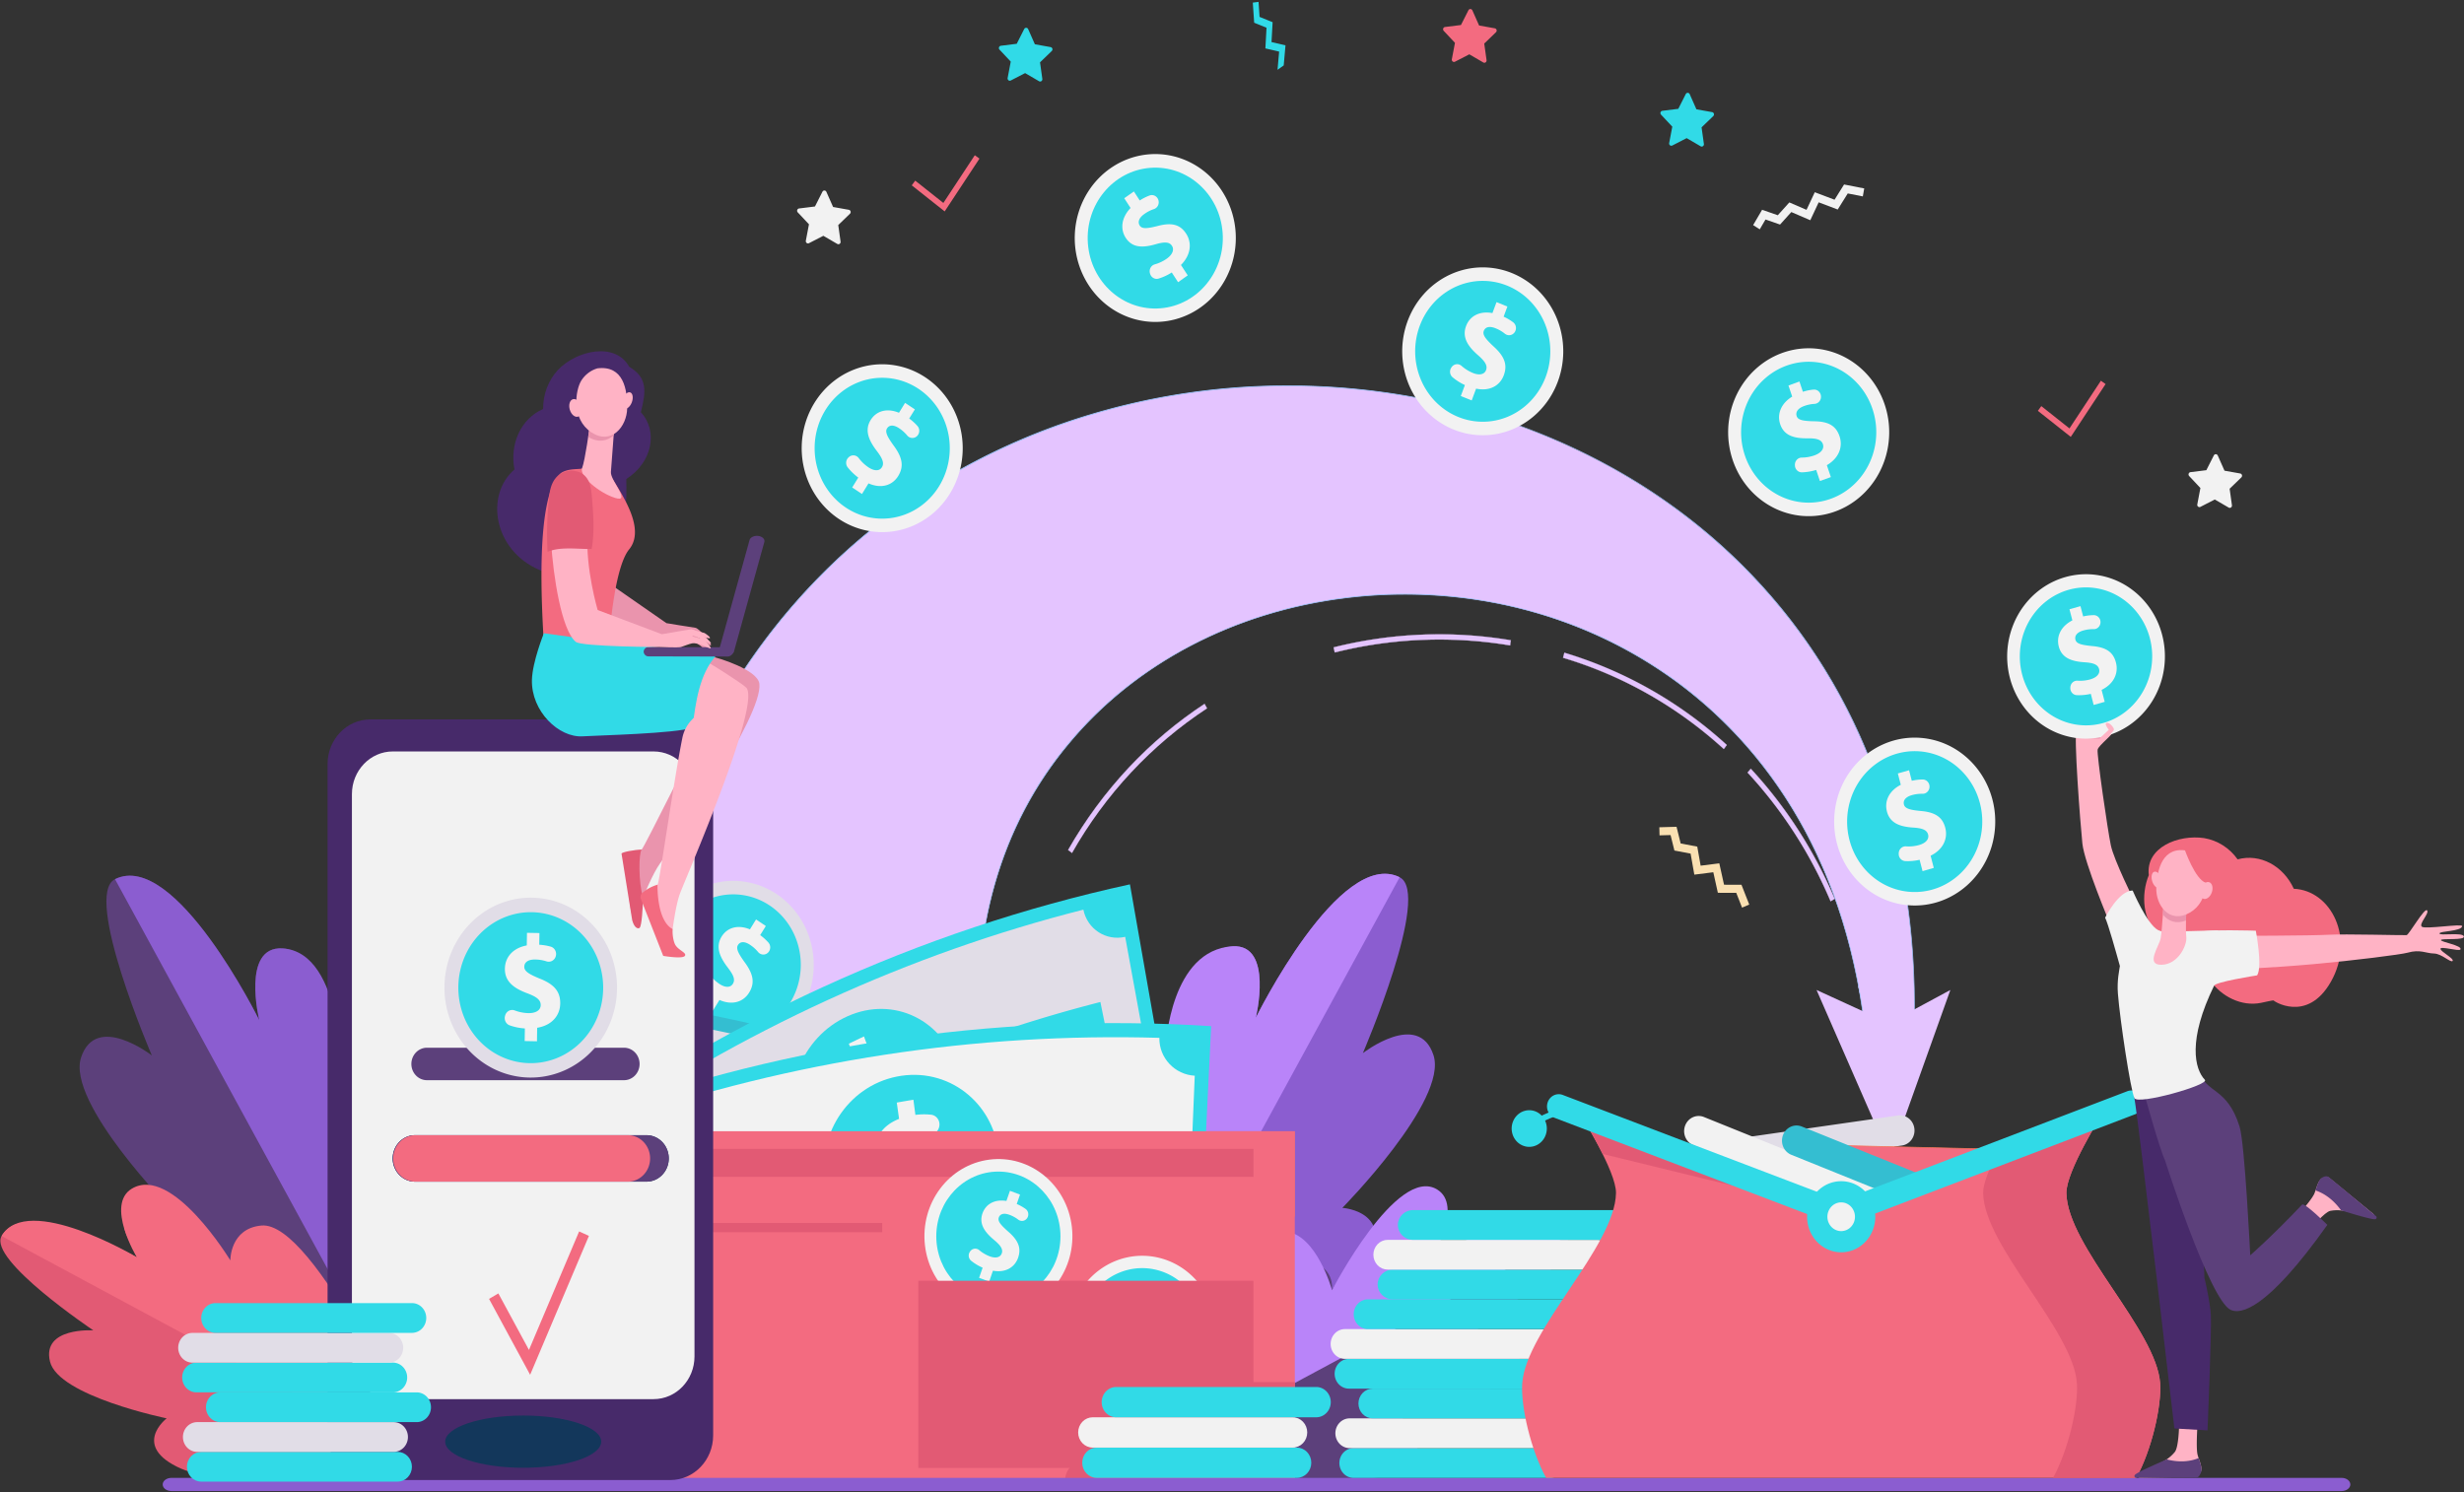 <svg width="1278" height="774" fill="none" xmlns="http://www.w3.org/2000/svg"><rect width="100%" height="100%" fill="#333333" stroke="none"/><path d="M520.591 588.624c0-43.707 7.383-81.839 20.222-114.391l-2.139-1.193c-12.982 32.889-20.423 71.439-20.436 115.584h2.353z" fill="#E4C4FF"/><path d="M520.648 588.691h-2.476v-.061c0-42.371 6.891-81.265 20.442-115.61v-.061l2.25 1.253v.054c-13.402 33.968-20.203 72.451-20.223 114.364l.007.061zm-2.353-.128h2.236c0-41.887 6.814-80.343 20.21-114.303l-2.043-1.133c-13.518 34.298-20.384 73.132-20.403 115.436zM692.303 338.43a222.906 222.906 0 0190.928-3.646c.129-.883.252-1.766.382-2.649a225.255 225.255 0 00-91.898 3.68l.588 2.615z" fill="#E4C4FF"/><path d="M692.26 338.504l-.588-2.736h.058a225.434 225.434 0 0191.924-3.68h.058l-.401 2.77h-.065a222.872 222.872 0 00-90.921 3.646h-.065zm-.446-2.642l.537 2.487a222.997 222.997 0 0190.857-3.639l.368-2.527a225.295 225.295 0 00-91.762 3.679zM810.715 341.193c30.785 9.199 59.246 25.36 83.357 47.332.511-.674 1.022-1.395 1.539-2.089-24.363-22.208-53.122-38.546-84.23-47.851-.22.883-.446 1.746-.666 2.608z" fill="#E4C4FF"/><path d="M894.078 388.613l-.051-.04c-23.965-21.938-52.003-37.857-83.332-47.319h-.058l.704-2.696h.059a219.558 219.558 0 0144.316 18.871 216.782 216.782 0 0139.933 28.98l.039.041-1.61 2.163zm-83.292-47.467a217.732 217.732 0 0143.805 18.682 214.807 214.807 0 0139.436 28.603l1.467-2.022c-24.308-22.195-53.029-38.505-84.101-47.757l-.607 2.494zM906.398 400.758c18.008 19.445 32.584 42.05 43.056 66.776l2.114-1.261c-10.577-24.986-25.304-47.829-43.502-67.476l-1.668 1.961z" fill="#E4C4FF"/><path d="M949.429 467.601v-.067c-10.469-24.719-25.037-47.319-43.036-66.763l-.045-.04.446-.519 1.293-1.537.045.047c18.192 19.671 32.916 42.531 43.495 67.531v.054l-2.198 1.294zm-42.946-66.877c17.98 19.436 32.535 42.022 42.998 66.722l2.011-1.2c-10.568-24.948-25.267-47.762-43.425-67.396l-1.584 1.874zM966.14 510.808l-2.269.809c5.534 23.387 8.553 49.058 8.56 77.007h2.353c-.007-28.246-3.052-54.18-8.644-77.816z" fill="#E4C4FF"/><path d="M972.372 588.691v-.067c0-27.12-2.89-53.027-8.56-76.993v-.054l2.373-.843v.068c5.728 24.222 8.637 50.412 8.65 77.828v.061h-2.463zm-8.404-77.033c5.656 23.939 8.533 49.812 8.546 76.905h2.237c0-27.363-2.916-53.492-8.631-77.674l-2.152.769zM556.039 442.442c17.305-30.436 41.305-56.146 70.021-75.005l-1.293-2.305c-29.015 19.057-53.266 45.034-70.751 75.787l2.023 1.523z" fill="#E4C4FF"/><path d="M556.05 442.536l-2.081-1.604v-.047c8.93-15.648 19.621-30.129 31.845-43.133 11.717-12.429 24.78-23.396 38.925-32.68l.058-.034 1.293 2.413h-.045c-28.73 18.824-52.73 44.533-70.001 74.984l.006.101zm-1.939-1.637l1.888 1.455c8.83-15.46 19.397-29.768 31.477-42.621 11.582-12.299 24.495-23.155 38.479-32.35l-1.196-2.197c-28.987 19.019-53.2 44.976-70.629 75.713h-.019z" fill="#E4C4FF"/><path d="M561.76 757.848s123.239-63.352 144.431-96.376c21.192-33.024-9.956-34.911-9.956-34.911s54.997-55.757 47.258-79.237c-7.738-23.481-36.61-1.038-36.61-1.038s35.744-82.971 19.071-91.221c-31.031-15.366-74.623 72.929-74.623 72.929s9.361-38.355-12.025-37.108c-32.253 1.881-30.921 88.646-30.921 88.646s-3.647-33.267-23.08-22.463c-34.884 19.376-23.545 200.779-23.545 200.779z" fill="#8B5DD0"/><path d="M578.295 543.637c15.451-8.249 26.428-1.503 26.428-1.503s2.341-49.381 34.594-51.261c21.385-1.247 12.024 37.108 12.024 37.108s43.567-88.289 74.624-72.929L561.629 756.439c-1.177-21.047-31.445-187.131 16.666-212.802z" fill="#B984F9"/><path d="M593.035 760.389s102.985 15.332 129.084 3.7c26.098-11.633 5.204-28.306 5.204-28.306s56.037-11.458 60.362-29.399c4.325-17.94-22.433-16.175-22.433-16.175s54.641-36.609 47.452-48.814c-13.382-22.74-74.992 13.876-74.992 13.876s20.791-19.956 6.969-28.238c-20.856-12.496-53.839 42.189-53.839 42.189s2.049-13.479-14.288-14.968c-29.298-2.662-83.519 106.135-83.519 106.135z" fill="#5C407B"/><path d="M666.647 638.786c16.336 1.497 24.217 30.504 24.217 30.504s33.617-64.822 54.434-52.333c13.822 8.283-2.534 35.484-2.534 35.484s56.561-33.698 69.943-10.979L592.734 759.829c7.48-13.647 46.534-123.57 73.913-121.043z" fill="#B984F9"/><path d="M323.582 549.824h185.321c-6.853-65.819 10.486-122.229 45.254-163.947 34.568-41.718 86.564-68.744 144.166-75.78 57.382-7.043 120.362 5.89 172.029 44.084 51.454 38.193 91.601 101.646 98.454 195.643h23.163c6.853-102.044-23.519-185.622-77.843-245.449-54.098-59.854-132.154-95.918-215.81-102.988-83.441-7.042-172.481 14.949-243.724 71.251-70.971 56.336-124.151 146.957-131.01 277.186z" fill="#E4C4FF"/><path d="M992.156 550.006H968.65v-.182c-7.803-107.018-57.808-165.383-98.382-195.502-40.605-30.011-89.654-45.883-141.838-45.883a248.293 248.293 0 00-30.062 1.833c-58.338 7.137-109.495 34.028-144.043 75.719-36.203 43.444-51.854 100.083-45.254 163.772v.216H323.395v-.202c7.867-149.491 75.638-233.304 131.1-277.294 30.385-24.04 64.868-42.506 102.416-54.873 35.964-11.787 73.451-17.751 111.15-17.685 10.072 0 20.248.424 30.255 1.267 42.022 3.538 82.072 14.207 119.057 31.676 37.567 17.779 70.163 41.785 96.889 71.312 27.784 30.589 48.9 67.076 61.9 106.963 13.945 42.392 19.324 89.03 15.994 138.634v.229zm-23.163-.384h22.821c6.465-97.165-20.423-181.929-77.811-245.126-53.484-59.146-130.092-95.702-215.699-102.893a361.864 361.864 0 00-30.23-1.267c-78.457 0-154.225 25.738-213.34 72.484-55.384 43.915-123.045 127.574-130.952 276.802h184.895c-3.323-32.148-.95-62.719 7.053-90.877 7.566-26.927 20.623-51.832 38.278-73.01 17.164-20.711 38.531-37.849 63.504-50.938 24.819-13.007 51.997-21.384 80.811-24.936a247.497 247.497 0 0130.1-1.84 244.969 244.969 0 0173.247 11.114c24.601 7.633 47.842 19.403 68.805 34.843 40.612 30.18 90.663 88.585 98.518 195.644z" fill="#9BC1F9"/><path d="M421.021 510.121c-1.832 8.396-6.011 16.038-12.009 21.958-5.997 5.92-13.544 9.854-21.686 11.303-8.142 1.449-16.514.348-24.056-3.163-7.542-3.51-13.916-9.274-18.316-16.561-4.4-7.287-6.628-15.771-6.403-24.379.225-8.607 2.893-16.952 7.667-23.979 4.774-7.026 11.44-12.42 19.154-15.497a40.154 40.154 0 0124.184-1.792c10.801 2.561 20.183 9.49 26.084 19.262 5.9 9.773 7.836 21.588 5.381 32.848z" fill="#E1DDE7"/><path d="M414.47 508.571c-1.537 7.046-5.043 13.459-10.075 18.427-5.033 4.969-11.366 8.271-18.198 9.487a33.745 33.745 0 01-20.186-2.651c-6.33-2.945-11.679-7.781-15.372-13.896-3.693-6.115-5.564-13.234-5.376-20.457.188-7.223 2.426-14.226 6.432-20.123 4.005-5.897 9.598-10.423 16.071-13.007a33.705 33.705 0 0120.295-1.507 34.38 34.38 0 0112.488 5.811 35.952 35.952 0 019.404 10.35 37.495 37.495 0 014.888 13.315 38.062 38.062 0 01-.371 14.251z" fill="#31DAE7"/><path d="M364.726 520.844l3.168-5.129a29.021 29.021 0 01-5.495-5.311 3.832 3.832 0 01-.789-2.603 3.79 3.79 0 011.125-2.465l.168-.162c.358-.342.78-.603 1.239-.769a3.432 3.432 0 012.817.221c.43.235.81.559 1.116.952a20.956 20.956 0 004.997 4.772c2.948 1.982 5.702 2.143 7.034 0 1.331-2.143.407-4.461-2.586-8.377-4.345-5.661-6.465-10.898-3.233-16.135 2.929-4.717 8.437-6.328 14.682-3.747l3.161-5.129 5.082 3.404-2.935 4.717c1.561 1.127 3 2.426 4.292 3.876.627.725.954 1.678.912 2.653a3.778 3.778 0 01-1.138 2.556 3.524 3.524 0 01-1.209.771 3.43 3.43 0 01-2.774-.153 3.583 3.583 0 01-1.124-.901 19.196 19.196 0 00-4.138-3.727c-3.368-2.257-5.391-1.476-6.322.041-1.099 1.779 0 4.131 3.355 8.808 4.765 6.403 5.418 11.04 2.418 15.899s-8.754 6.74-15.38 3.808l-3.401 5.513-5.042-3.383z" fill="#F2F2F2"/><path d="M980.365 600.917l31.225-87.379-31.891 17.199-37.515-17.199 38.181 87.379z" fill="#E4C4FF"/><path d="M830.618 674.021H722.396c-4.344 0-7.861-3.451-7.861-7.717 0-4.259 3.517-7.717 7.861-7.717h108.222c4.338 0 7.861 3.458 7.861 7.717 0 4.266-3.53 7.717-7.861 7.717z" fill="#31DAE7"/><path d="M828.88 658.587H719.734c-1.963 0-3.846-.813-5.234-2.26-1.388-1.447-2.168-3.41-2.168-5.457 0-2.046.78-4.009 2.168-5.456 1.388-1.447 3.271-2.26 5.234-2.26H828.88c1.963 0 3.846.813 5.234 2.26 1.388 1.447 2.168 3.41 2.168 5.456 0 2.047-.78 4.01-2.168 5.457-1.388 1.447-3.271 2.26-5.234 2.26z" fill="#F2F2F2"/><path d="M841.118 643.154H732.896c-4.344 0-7.861-3.458-7.861-7.717 0-4.266 3.517-7.717 7.861-7.717h108.222c4.338 0 7.861 3.451 7.861 7.717 0 4.259-3.523 7.717-7.861 7.717z" fill="#31DAE7"/><path d="M671.573 586.817H265.594v44.3h405.979v-44.3z" fill="#F47257"/><path d="M563.589 743.627c-90.976-50.288-190.565-81.397-293.077-91.55 3.779-46.18 7.564-92.359 11.352-138.539 118.035 11.585 233.006 47.501 338.861 105.811l-57.136 124.278z" fill="#34BED1"/><path d="M279.512 626.743l7.758-86.402c10.731 1.146 20.344-6.065 21.508-16.417 98.765 12.999 194.776 42.991 284.123 88.753-3.995 9.436.692 21.149 10.344 26.372l-35.078 77.863a16.333 16.333 0 00-6.655-2.003 16.2 16.2 0 00-6.865.955c-2.2.81-4.216 2.088-5.918 3.752a17.603 17.603 0 00-3.971 5.915c-78.459-40.184-162.77-66.521-249.498-77.936 1.17-10.339-5.876-19.794-15.748-20.852z" fill="#E1DDE7"/><path d="M490.77 631.501c-8.249 24.774-33.701 37.391-57.304 29.829-23.603-7.562-38.744-33.314-33.436-59.032 5.307-25.718 31.471-41.064 58.015-32.512 26.545 8.553 40.968 36.987 32.725 61.715z" fill="#50BFA5"/><path d="M433.271 652.609l1.979-8.296a42.373 42.373 0 01-9.62-4.718 5.336 5.336 0 01-2.219-3.099 5.55 5.55 0 01.364-3.849l.148-.29a5.1 5.1 0 011.325-1.627 4.84 4.84 0 011.845-.926 4.726 4.726 0 012.046-.066 4.817 4.817 0 011.896.806 31.103 31.103 0 008.818 4.253c4.823 1.408 8.592.498 9.464-2.979.821-3.309-1.37-6.241-7.208-10.278-8.404-5.803-13.815-11.862-11.953-20.387 1.674-7.717 8.507-12.334 18.463-11.458.651-2.767 1.297-5.535 1.939-8.303 2.927.845 5.851 1.705 8.773 2.581l-1.881 7.67a39.517 39.517 0 017.79 3.619 5.17 5.17 0 011.53 1.332 5.4 5.4 0 01.924 1.841c.189.671.249 1.374.178 2.069a5.501 5.501 0 01-.595 1.983 5.308 5.308 0 01-1.417 1.543c-.566.411-1.205.7-1.88.849a4.96 4.96 0 01-2.048.022 5.065 5.065 0 01-1.896-.81 28.363 28.363 0 00-7.435-3.417c-5.714-1.692-8.139.243-8.714 2.696-.647 2.891 1.939 5.58 8.643 10.581 9.407 6.78 12.219 12.92 10.15 20.711-2.069 7.791-9.051 12.562-19.103 11.417-.729 2.956-1.464 5.917-2.205 8.882-2.672-.786-5.372-1.57-8.101-2.352z" fill="#3C8F7C"/><path d="M386.045 601.335a806.283 806.283 0 00-70.615-13.702l1.642-13.317a821.546 821.546 0 0171.611 13.89l-2.638 13.129zM567.991 668.69a836.644 836.644 0 00-66.225-30.22 6019.91 6019.91 0 004.253-12.61 853.316 853.316 0 0167.157 30.645c-1.728 4.066-3.456 8.128-5.185 12.185z" fill="#50BFA5"/><path d="M610.063 595.397c-94.458 20.569-184.403 61.795-265.097 121.508-21.808-39.22-43.612-78.442-65.411-117.667 93.3-69.04 197.3-116.709 306.511-140.493 8.003 45.555 16.002 91.106 23.997 136.652z" fill="#31DAE7"/><path d="M338.123 690.802l-40.314-73.818c8.533-6.201 11.785-18.312 7.111-27.309 79.517-54.995 166.256-94.759 256.99-117.801 2.095 10.17 11.773 16.357 21.69 14.099 5.197 28.387 10.391 56.772 15.58 85.155-9.122 2.075-14.779 12.219-12.691 22.382-79.679 20.219-155.86 55.15-225.674 103.439-4.622-8.964-14.843-11.855-22.692-6.147z" fill="#E1DDE7"/><path d="M496.595 554.542c7.111 25.165-4.959 52.07-26.416 61.707-21.457 9.638-46.34-.795-56.121-24.768-9.781-23.972 1.357-53.512 25.51-64.302 24.153-10.79 49.941 2.224 57.027 27.363z" fill="#31DAE7"/><path d="M465.389 609.429l-2.954-7.906a36.23 36.23 0 01-9.607 2.649 4.539 4.539 0 01-3.376-1.071 4.924 4.924 0 01-1.692-3.229c0-.108 0-.222-.045-.33-.434-3.006 1.545-5.87 4.292-6.16 3.035-.308 6-1.139 8.773-2.46 4.312-2.076 6.607-5.297 5.398-8.647-1.151-3.174-4.338-4.044-10.79-3.37-9.316.971-16.517-.276-19.685-8.283-2.871-7.252-.285-15.447 7.544-21.331-.995-2.628-1.989-5.259-2.98-7.892a907.82 907.82 0 017.848-3.76c.901 2.444 1.802 4.893 2.703 7.346a34.08 34.08 0 017.673-2.292 4.472 4.472 0 011.898.1c.619.169 1.198.47 1.7.883.503.413.918.93 1.22 1.518.302.588.484 1.235.535 1.9a5.743 5.743 0 01-1.088 3.966 5.307 5.307 0 01-3.405 2.1 24.437 24.437 0 00-7.312 2.211c-5.12 2.439-5.876 5.587-4.997 7.912 1.041 2.75 4.422 3.127 12.018 2.696 10.551-.836 15.897 2.177 18.516 9.738 2.618 7.562 0 16.007-8.017 21.736l3.103 8.525a953.108 953.108 0 00-7.273 3.451z" fill="#F2F2F2"/><path d="M403.223 599.973a773.596 773.596 0 00-59.425 35.929l-5.876-11.687a782.533 782.533 0 0160.259-36.427l5.042 12.185z" fill="#50BFA5"/><path d="M573.405 532.901a723.247 723.247 0 00-64.978 19.882l-3.575-12.846a737.559 737.559 0 0165.889-20.158c.884 4.376 1.772 8.75 2.664 13.122z" fill="#31DAE7"/><path d="M621.442 671.197c-98.233-6.207-196.615 8.822-289.948 44.299l-38.556-131.974c107.924-41.017 221.666-58.399 335.247-51.221-2.229 46.305-4.476 92.604-6.743 138.896z" fill="#31DAE7"/><path d="M330.538 688.343l-23.468-82.581c9.84-3.646 15.768-14.463 13.176-24.458 90.605-31.163 185.712-45.692 281.084-42.937-.2 10.426 8.017 19.086 18.348 19.646-1.19 28.908-2.384 57.814-3.582 86.718-9.51-.513-17.377 7.737-17.578 18.149-83.753-2.407-167.271 10.363-246.834 37.742-2.592-10.035-12.089-15.629-21.146-12.279z" fill="#F2F2F2"/><path d="M518.083 600.27c1.422 26.324-16.55 49.023-39.965 52.42-23.416 3.397-45.765-13.587-50.109-39.487-4.345-25.9 13.304-51.41 39.655-55.177 26.351-3.767 49.01 15.973 50.419 42.244z" fill="#31DAE7"/><path d="M474.86 644.778l-1.164-8.465c-3.36.425-6.759.391-10.111-.101a4.865 4.865 0 01-3.09-1.94 5.255 5.255 0 01-.976-3.62v-.331a5.337 5.337 0 01.544-2.028 5.107 5.107 0 011.276-1.634 4.874 4.874 0 011.794-.968 4.76 4.76 0 012.017-.141c3.061.54 6.186.554 9.251.04 4.732-.815 7.758-3.302 7.279-6.874-.433-3.37-3.394-5.122-9.936-6.268-9.458-1.631-16.317-4.832-17.668-13.479-1.222-7.811 3.174-15.036 12.244-18.561a3180.04 3180.04 0 00-1.19-8.465c2.871-.503 5.745-.993 8.624-1.469l1.035 7.858a34.84 34.84 0 018.126-.094 4.731 4.731 0 011.848.607c.57.329 1.072.774 1.475 1.309.402.535.698 1.148.869 1.804.171.656.214 1.342.127 2.015a5.565 5.565 0 01-.652 1.995 5.297 5.297 0 01-1.335 1.582 5.085 5.085 0 01-1.814.928 4.965 4.965 0 01-2.018.132 24.924 24.924 0 00-7.758.121c-5.624.944-7.111 3.781-6.723 6.275.414 2.945 3.685 4.253 11.314 5.911 10.647 2.109 15.269 6.503 16.162 14.544.892 8.04-3.582 15.501-12.807 18.823.392 3.033.782 6.068 1.17 9.105-2.599.459-5.237.922-7.913 1.389z" fill="#F2F2F2"/><path d="M415.384 618.44a754.247 754.247 0 00-66.937 18.338 2261.437 2261.437 0 00-3.232-12.933 766.64 766.64 0 0167.881-18.595c.758 4.386 1.521 8.782 2.288 13.19zM599.062 600.58a737.8 737.8 0 00-68.857 1.273c-.228-4.493-.444-8.965-.646-13.418a750.676 750.676 0 0169.82-1.294l-.317 13.439z" fill="#50BFA5"/><path d="M671.573 586.817H265.594v186.269h405.979V586.817z" fill="#F36B80"/><path d="M650.134 595.99H280.559v14.463h369.575V595.99zM457.57 634.379H285.25v4.798h172.32v-4.798z" fill="#E25A74"/><path d="M623.823 668.441c4.36 6.476 6.779 14.155 6.953 22.066.173 7.91-1.907 15.696-5.979 22.374-4.071 6.678-9.95 11.947-16.894 15.141-6.944 3.194-14.64 4.171-22.116 2.805-7.476-1.366-14.396-5.012-19.884-10.477-5.488-5.466-9.299-12.505-10.949-20.228a41.605 41.605 0 011.675-23.16c2.744-7.378 7.524-13.742 13.736-18.287a37.605 37.605 0 0113.699-6.302 36.853 36.853 0 0114.97-.358 37.477 37.477 0 0113.962 5.643 39.117 39.117 0 0110.827 10.783z" fill="#F2F2F2"/><path d="M618.768 672.114c3.658 5.435 5.688 11.878 5.833 18.516.146 6.637-1.6 13.171-5.017 18.774-3.416 5.603-8.35 10.024-14.176 12.704a31.006 31.006 0 01-18.558 2.353c-6.273-1.146-12.079-4.205-16.684-8.791-4.606-4.586-7.803-10.493-9.188-16.973a34.922 34.922 0 011.405-19.434c2.302-6.19 6.313-11.53 11.526-15.345a31.575 31.575 0 0111.495-5.291 30.92 30.92 0 0112.563-.3 31.418 31.418 0 0111.716 4.736 32.792 32.792 0 019.085 9.051z" fill="#31DAE7"/><path d="M596.127 715.011l-1.403-5.392c-2.25.525-4.556.738-6.859.634a3.23 3.23 0 01-2.189-1.048 3.504 3.504 0 01-.914-2.322v-.222a3.51 3.51 0 01.244-1.372c.173-.434.43-.826.757-1.15a3.207 3.207 0 011.138-.733 3.11 3.11 0 011.326-.189 18.52 18.52 0 006.206-.607c3.11-.876 4.913-2.736 4.325-5.014-.562-2.163-2.663-3.033-7.111-3.316-6.375-.404-11.1-2.13-12.535-7.656-1.293-5.008 1.066-9.894 6.607-12.738l-1.41-5.392 5.36-1.502 1.293 5.007a23.394 23.394 0 015.172-.674c.427-.004.851.079 1.246.247.396.167.757.415 1.06.728.304.313.545.686.709 1.098.165.411.249.852.249 1.297.007.458-.074.912-.24 1.336a3.41 3.41 0 01-.722 1.132 3.259 3.259 0 01-1.09.747 3.15 3.15 0 01-1.284.242 16.664 16.664 0 00-4.984.674c-3.549.998-4.286 2.918-3.879 4.509.491 1.88 2.709 2.541 7.829 3.053 7.111.559 10.557 2.952 11.882 8.088 1.326 5.135-1.002 10.372-6.988 13.277l1.506 5.809-5.301 1.449z" fill="#fff"/><path d="M522.538 680.958c21.035-2.701 35.988-22.667 33.398-44.596-2.591-21.929-21.743-37.517-42.778-34.817-21.035 2.7-35.988 22.666-33.398 44.596 2.591 21.929 21.743 37.517 42.778 34.817z" fill="#F2F2F2"/><path d="M517.826 674.877c17.785 0 32.202-15.03 32.202-33.57s-14.417-33.57-32.202-33.57c-17.784 0-32.201 15.03-32.201 33.57s14.417 33.57 32.201 33.57z" fill="#31DAE7"/><path d="M507.83 662.867l1.829-5.27a26.008 26.008 0 01-5.96-3.593 3.445 3.445 0 01-1.215-2.164 3.537 3.537 0 01.529-2.446l.117-.181a3.33 3.33 0 01.961-.967 3.143 3.143 0 012.586-.404c.435.122.84.336 1.191.629a19.083 19.083 0 005.411 3.215c3.032 1.146 5.534.674 6.304-1.51.737-2.109-.505-4.084-3.963-6.955-4.998-4.152-7.913-8.391-6.045-13.769 1.7-4.879 6.329-7.461 12.425-6.477l1.83-5.263 5.217 1.968-1.7 4.879a23.565 23.565 0 014.603 2.568 3.422 3.422 0 011.343 2.182 3.526 3.526 0 01-.522 2.536c-.247.377-.565.7-.934.947a3.145 3.145 0 01-2.518.45 3.217 3.217 0 01-1.183-.568 17.407 17.407 0 00-4.435-2.46c-3.459-1.308-5.114-.176-5.657 1.348-.646 1.826.821 3.693 4.726 7.177 5.521 4.718 7.014 8.762 5.275 13.729-1.739 4.967-6.536 7.885-13.039 6.685l-1.94 5.655-5.236-1.941z" fill="#F2F2F2"/><path d="M650.126 664.376H476.312v97.111h173.814v-97.111z" fill="#E25A74"/><path d="M671.579 716.905H571.122c-4.454 0-8.068 4.657-8.068 10.399 0 5.742 3.614 10.399 8.068 10.399h-13.027c-4.454 0-8.068 4.657-8.068 10.399 0 5.742 3.614 10.4 8.068 10.4h2.257c-4.455 0-8.068 4.657-8.068 10.405a12.99 12.99 0 00.646 4.172h118.617l.032-56.174z" fill="#E25A74"/><path d="M84.383 770.047c0 1.887 2.023 3.417 4.525 3.417H1214.53c2.49 0 4.52-1.53 4.52-3.417 0-1.888-2.02-3.417-4.52-3.417H88.908c-2.495 0-4.525 1.556-4.525 3.417z" fill="#8B5DD0"/><path d="M672.592 766.629H568.85c-1.999 0-3.916-.827-5.33-2.301-1.413-1.474-2.207-3.473-2.208-5.557.002-2.083.797-4.08 2.211-5.552 1.413-1.472 3.329-2.3 5.327-2.3h103.742c1.998 0 3.914.828 5.328 2.3 1.413 1.472 2.208 3.469 2.21 5.552 0 2.084-.794 4.083-2.208 5.557-1.414 1.474-3.331 2.301-5.33 2.301z" fill="#31DAE7"/><path d="M670.486 750.92H566.745c-1.999 0-3.916-.828-5.33-2.302-1.414-1.474-2.208-3.473-2.208-5.557 0-2.084.794-4.083 2.208-5.556 1.414-1.474 3.331-2.302 5.33-2.302h103.741c2 0 3.917.828 5.331 2.302 1.413 1.473 2.207 3.472 2.207 5.556s-.794 4.083-2.207 5.557c-1.414 1.474-3.331 2.302-5.331 2.302z" fill="#F2F2F2"/><path d="M682.66 735.203H578.944c-1.999 0-3.916-.828-5.33-2.302-1.414-1.474-2.208-3.472-2.208-5.557 0-2.084.794-4.082 2.208-5.556 1.414-1.474 3.331-2.302 5.33-2.302h103.741c2 0 3.917.828 5.331 2.302 1.413 1.474 2.207 3.472 2.207 5.556a8.136 8.136 0 01-.576 3.014 7.879 7.879 0 01-1.641 2.553 7.504 7.504 0 01-2.454 1.701c-.917.394-1.9.594-2.892.591z" fill="#31DAE7"/><path d="M224.258 759.607S100.708 696.1 79.445 662.975c-21.262-33.125 9.982-34.999 9.982-34.999s-55.132-55.898-47.374-79.433c7.758-23.534 36.7-1.044 36.7-1.044s-35.834-83.174-19.116-91.443c31.135-15.407 74.811 73.111 74.811 73.111s-9.387-38.456 12.051-37.203c32.324 1.881 31.031 88.869 31.031 88.869s3.653-33.355 23.138-22.517c34.955 19.437 23.59 201.291 23.59 201.291z" fill="#5C407B"/><path d="M207.693 544.857c-15.218-8.802-30.384 16.93-30.384 16.93s1.538-67.942-30.799-69.823c-21.437-1.253-12.05 37.203-12.05 37.203s-43.677-88.518-74.812-73.111l164.744 302.136c1.17-21.095 13.447-195.893-16.699-213.335z" fill="#8B5DD0"/><path d="M221.062 760.395s-101.045 13.082-127.208 1.422c-26.163-11.659-7.415-26.062-7.415-26.062s-56.173-11.511-60.511-29.472c-4.338-17.961 22.484-16.175 22.484-16.175S-6.358 653.411.844 641.172c13.415-22.8 75.16 13.911 75.16 13.911s-20.842-20.01-6.982-28.307c20.901-12.515 53.975 42.305 53.975 42.305s-2.056-13.513 14.326-15.009c29.383-2.723 83.739 106.323 83.739 106.323z" fill="#E25A74"/><path d="M135.595 635.733c-16.381 1.496-16.123 18.083-16.123 18.083s-30.145-49.752-51.072-37.23c-13.86 8.297 2.534 35.565 2.534 35.565S14.231 618.345.816 641.145l220.529 118.664c-7.473-13.654-58.3-126.583-85.75-124.076z" fill="#F36B80"/><path d="M540.621 40.904l-1.19-8.566 6.09-5.883c.151-.151.259-.343.312-.554.053-.211.05-.433-.01-.642a1.2 1.2 0 00-.331-.543 1.116 1.116 0 00-.553-.283l-8.184-1.47-3.478-7.858a1.177 1.177 0 00-.411-.494 1.11 1.11 0 00-1.205-.032 1.176 1.176 0 00-.434.472l-3.879 7.663-8.242 1.025c-.214.024-.417.11-.586.25-.168.14-.295.325-.366.537-.071.212-.083.44-.035.659.048.218.155.418.308.576l5.818 6.2-1.616 8.492c-.041.218-.023.444.052.652.076.209.205.39.375.526a1.103 1.103 0 001.202.123l7.441-3.835 7.247 4.226a1.108 1.108 0 001.208-.077c.174-.13.31-.306.393-.512.082-.206.108-.431.074-.652z" fill="#31DAE7"/><path d="M435.973 125.304l-1.196-8.566 6.09-5.883a1.2 1.2 0 00.312-.554 1.241 1.241 0 00-.011-.643 1.191 1.191 0 00-.33-.542 1.112 1.112 0 00-.553-.283l-8.184-1.463-3.485-7.858a1.174 1.174 0 00-.408-.496 1.106 1.106 0 00-1.204-.032 1.172 1.172 0 00-.431.474l-3.879 7.656-8.242 1.025a1.11 1.11 0 00-.583.252 1.188 1.188 0 00-.366.535 1.243 1.243 0 00-.038.657c.046.218.151.418.301.577l5.819 6.194-1.617 8.492a1.24 1.24 0 00.048.653c.075.209.204.391.373.527a1.106 1.106 0 001.202.121l7.448-3.828 7.247 4.219a1.1 1.1 0 001.219-.058 1.18 1.18 0 00.398-.517c.083-.208.107-.437.07-.659zM1157.64 262.091l-1.2-8.566 6.09-5.884c.15-.151.26-.343.31-.554.06-.211.05-.433-.01-.642a1.153 1.153 0 00-.33-.542 1.112 1.112 0 00-.55-.284l-8.18-1.462-3.48-7.859a1.247 1.247 0 00-.41-.494 1.132 1.132 0 00-.6-.195c-.22-.006-.43.051-.61.163-.18.113-.33.276-.43.473l-3.88 7.656-8.25 1.024a1.16 1.16 0 00-.92.803c-.07.21-.08.435-.03.65.05.215.15.412.3.569l5.82 6.2-1.61 8.486c-.04.218-.03.444.05.652a1.135 1.135 0 00.96.768c.21.021.42-.02.61-.12l7.45-3.828 7.25 4.219c.18.101.39.146.6.13.21-.015.41-.091.59-.219.17-.128.3-.302.38-.504.08-.202.11-.424.08-.64z" fill="#F2F2F2"/><path d="M883.748 74.63l-1.197-8.567 6.097-5.877a1.24 1.24 0 00.294-1.194 1.204 1.204 0 00-.327-.54 1.133 1.133 0 00-.549-.288l-8.184-1.462-3.485-7.858a1.174 1.174 0 00-.408-.496 1.104 1.104 0 00-1.204-.032 1.173 1.173 0 00-.431.474l-3.879 7.663-8.242 1.024a1.111 1.111 0 00-.588.248 1.19 1.19 0 00-.369.537 1.232 1.232 0 00.271 1.237l5.819 6.2-1.617 8.492a1.24 1.24 0 00.051.65c.076.208.205.39.374.524a1.097 1.097 0 001.198.12l7.448-3.828 7.247 4.226a1.105 1.105 0 001.22-.073c.176-.132.313-.312.394-.521.082-.209.105-.438.067-.66z" fill="#31DAE7"/><path d="M771.025 31.165l-1.196-8.566 6.096-5.884a1.228 1.228 0 00.302-1.196 1.192 1.192 0 00-.331-.542 1.116 1.116 0 00-.553-.284l-8.184-1.469-3.485-7.858c-.09-.2-.232-.37-.41-.49a1.108 1.108 0 00-1.199-.032 1.172 1.172 0 00-.433.468l-3.879 7.663-8.243 1.024a1.111 1.111 0 00-.587.248c-.17.139-.298.325-.37.537-.071.212-.084.44-.036.66.048.218.155.419.308.577l5.818 6.2-1.616 8.492c-.041.218-.022.443.053.65.075.207.204.388.373.523a1.1 1.1 0 001.196.128l7.442-3.835 7.247 4.226a1.103 1.103 0 001.218-.066c.176-.13.314-.309.397-.516a1.24 1.24 0 00.072-.658z" fill="#F36B80"/><path d="M340.798 469.158H197.835c-7.041 0-12.749 5.95-12.749 13.29v109.128c0 7.34 5.708 13.29 12.749 13.29h142.963c7.041 0 12.749-5.95 12.749-13.29V482.448c0-7.34-5.708-13.29-12.749-13.29z" fill="#50BFA5"/><path d="M192.114 767.755h155.563c12.268 0 22.214-10.368 22.214-23.157V396.337c0-12.79-9.946-23.157-22.214-23.157H192.114c-12.268 0-22.213 10.367-22.213 23.157v348.261c0 12.789 9.945 23.157 22.213 23.157z" fill="#472A6A"/><path d="M360.211 703.648V411.939c0-12.228-9.508-22.14-21.237-22.14H203.768c-11.729 0-21.237 9.912-21.237 22.14v291.709c0 12.227 9.508 22.14 21.237 22.14h135.206c11.729 0 21.237-9.913 21.237-22.14z" fill="#F2F2F2"/><path d="M271.374 761.386c22.347 0 40.463-6.065 40.463-13.546 0-7.482-18.116-13.547-40.463-13.547-22.348 0-40.464 6.065-40.464 13.547 0 7.481 18.116 13.546 40.464 13.546z" fill="#13375B"/><path d="M206.244 768.577H104.352c-1.964 0-3.847-.813-5.235-2.26-1.388-1.447-2.168-3.41-2.168-5.456 0-2.047.78-4.01 2.168-5.457 1.388-1.447 3.271-2.26 5.235-2.26h101.892c1.963 0 3.846.813 5.234 2.26 1.388 1.447 2.168 3.41 2.168 5.457 0 2.046-.78 4.009-2.168 5.456-1.388 1.447-3.271 2.26-5.234 2.26z" fill="#31DAE7"/><path d="M204.177 753.144H102.285c-.972 0-1.935-.2-2.833-.588a7.387 7.387 0 01-2.401-1.673 7.74 7.74 0 01-1.605-2.503 8.002 8.002 0 01-.563-2.953c-.001-1.014.19-2.018.562-2.954a7.742 7.742 0 011.604-2.505 7.385 7.385 0 012.402-1.672 7.125 7.125 0 012.834-.586h101.892c1.964 0 3.846.813 5.235 2.26 1.388 1.447 2.168 3.41 2.168 5.457a8.003 8.003 0 01-.564 2.953 7.745 7.745 0 01-1.604 2.503 7.397 7.397 0 01-2.402 1.673 7.136 7.136 0 01-2.833.588z" fill="#E1DDE7"/><path d="M216.131 737.71H114.238c-1.963 0-3.846-.813-5.234-2.26-1.388-1.447-2.168-3.41-2.168-5.457 0-2.047.78-4.009 2.168-5.456 1.388-1.448 3.271-2.261 5.234-2.261h101.893a7.12 7.12 0 012.833.586 7.375 7.375 0 012.403 1.673 7.739 7.739 0 011.604 2.504c.372.937.563 1.94.562 2.954a7.999 7.999 0 01-.564 2.953 7.76 7.76 0 01-1.604 2.504 7.412 7.412 0 01-2.402 1.673 7.151 7.151 0 01-2.832.587zM203.787 722.27H101.894c-.972 0-1.934-.2-2.832-.588a7.386 7.386 0 01-2.402-1.673 7.739 7.739 0 01-1.604-2.503 8.002 8.002 0 010-5.906 7.743 7.743 0 011.604-2.504 7.401 7.401 0 012.402-1.673 7.153 7.153 0 012.832-.587h101.893c1.963 0 3.846.813 5.234 2.26 1.388 1.447 2.168 3.41 2.168 5.457 0 2.046-.78 4.009-2.168 5.456-1.388 1.448-3.271 2.261-5.234 2.261z" fill="#31DAE7"/><path d="M201.72 706.856H99.828c-1.963 0-3.846-.813-5.234-2.26-1.388-1.447-2.168-3.41-2.168-5.457-.001-1.013.19-2.017.562-2.954a7.736 7.736 0 011.604-2.504 7.388 7.388 0 012.402-1.673 7.16 7.16 0 012.834-.586H201.72c1.964 0 3.846.813 5.235 2.261 1.388 1.447 2.168 3.41 2.168 5.456 0 2.047-.78 4.01-2.168 5.457-1.389 1.447-3.271 2.26-5.235 2.26z" fill="#E1DDE7"/><path d="M213.68 691.402H111.781c-1.963 0-3.846-.813-5.234-2.26-1.388-1.447-2.168-3.41-2.168-5.457 0-2.046.78-4.009 2.168-5.456 1.388-1.447 3.271-2.26 5.234-2.26H213.68a7.145 7.145 0 012.834.585 7.386 7.386 0 012.402 1.673 7.727 7.727 0 011.604 2.504 7.99 7.99 0 01.562 2.954c0 2.047-.78 4.01-2.168 5.457-1.388 1.447-3.271 2.26-5.234 2.26zM803.99 766.63H702.098a7.156 7.156 0 01-2.834-.586 7.39 7.39 0 01-2.403-1.673 7.739 7.739 0 01-1.604-2.504 7.99 7.99 0 01-.562-2.954c0-2.047.78-4.01 2.168-5.457 1.389-1.447 3.271-2.26 5.235-2.26H803.99c1.963 0 3.846.813 5.234 2.26 1.388 1.447 2.168 3.41 2.168 5.457 0 2.046-.78 4.009-2.168 5.456-1.388 1.448-3.271 2.261-5.234 2.261z" fill="#31DAE7"/><path d="M801.922 751.196H700.023c-.972 0-1.934-.2-2.832-.587a7.39 7.39 0 01-2.402-1.673 7.76 7.76 0 01-1.604-2.504 8.003 8.003 0 01-.564-2.953c0-2.047.78-4.009 2.168-5.457 1.388-1.447 3.271-2.26 5.234-2.26h101.899c1.963 0 3.846.813 5.234 2.26 1.389 1.448 2.168 3.41 2.168 5.457a8.002 8.002 0 01-.563 2.953 7.746 7.746 0 01-1.605 2.504 7.397 7.397 0 01-2.401 1.673 7.156 7.156 0 01-2.833.587z" fill="#F2F2F2"/><path d="M813.877 735.762H711.984c-1.963 0-3.846-.813-5.234-2.26-1.388-1.447-2.168-3.41-2.168-5.457 0-2.046.78-4.009 2.168-5.456 1.388-1.447 3.271-2.26 5.234-2.26h101.893c1.963 0 3.846.813 5.234 2.26 1.388 1.447 2.168 3.41 2.168 5.456 0 2.047-.78 4.01-2.168 5.457-1.388 1.447-3.271 2.26-5.234 2.26z" fill="#31DAE7"/><path d="M801.533 720.335H699.64a7.137 7.137 0 01-2.833-.585 7.39 7.39 0 01-2.403-1.673 7.76 7.76 0 01-1.604-2.504 7.99 7.99 0 01-.562-2.954c0-2.047.78-4.01 2.168-5.457 1.388-1.447 3.271-2.26 5.234-2.26h101.893c1.963 0 3.846.813 5.234 2.26 1.388 1.447 2.168 3.41 2.168 5.457 0 2.046-.78 4.009-2.168 5.456-1.388 1.447-3.271 2.26-5.234 2.26z" fill="#31DAE7"/><path d="M799.465 704.888H697.566a7.142 7.142 0 01-2.833-.587 7.397 7.397 0 01-2.401-1.673 7.75 7.75 0 01-1.604-2.504 7.999 7.999 0 01-.564-2.953c0-2.046.78-4.009 2.168-5.456 1.388-1.448 3.271-2.26 5.234-2.26h101.899c1.963 0 3.846.812 5.234 2.26 1.388 1.447 2.168 3.41 2.168 5.456 0 2.047-.78 4.01-2.168 5.457-1.388 1.447-3.271 2.26-5.234 2.26z" fill="#F2F2F2"/><path d="M811.421 689.455H709.535a7.163 7.163 0 01-2.834-.586 7.386 7.386 0 01-2.402-1.673 7.706 7.706 0 01-1.604-2.504 7.99 7.99 0 01-.562-2.954c0-2.047.78-4.01 2.168-5.457 1.388-1.447 3.271-2.26 5.234-2.26h101.886c1.963 0 3.846.813 5.234 2.26 1.388 1.447 2.168 3.41 2.168 5.457 0 2.046-.78 4.009-2.168 5.456-1.388 1.448-3.271 2.261-5.234 2.261z" fill="#31DAE7"/><path d="M323.653 560.338H221.438c-2.142 0-4.195-.887-5.71-2.466-1.514-1.578-2.365-3.72-2.365-5.952 0-2.233.851-4.375 2.365-5.955 1.514-1.579 3.568-2.468 5.71-2.47H323.66c2.142.002 4.196.891 5.71 2.47 1.514 1.58 2.365 3.722 2.365 5.955 0 1.106-.21 2.201-.616 3.223a8.439 8.439 0 01-1.752 2.732 8.073 8.073 0 01-2.621 1.824 7.788 7.788 0 01-3.093.639z" fill="#5C407B"/><path d="M317.604 497.141a48.549 48.549 0 01.952 27.068c-2.257 8.922-7.001 16.947-13.632 23.059-6.631 6.111-14.852 10.036-23.623 11.278-8.771 1.241-17.698-.256-25.652-4.304-7.955-4.047-14.579-10.462-19.037-18.434-4.457-7.972-6.547-17.143-6.005-26.353.542-9.211 3.692-18.046 9.051-25.391 5.358-7.344 12.686-12.867 21.055-15.87a43.07 43.07 0 0117.308-2.455 43.32 43.32 0 0116.89 4.64c5.284 2.688 10.007 6.435 13.901 11.027a47.164 47.164 0 018.792 15.735z" fill="#E1DDE7"/><path d="M310.796 499.58a40.747 40.747 0 01.818 22.721c-1.89 7.491-5.867 14.229-11.431 19.363-5.563 5.134-12.462 8.433-19.824 9.479-7.362 1.045-14.856-.208-21.534-3.603-6.678-3.395-12.24-8.778-15.984-15.469-3.743-6.691-5.498-14.389-5.044-22.12.454-7.731 3.097-15.148 7.595-21.313 4.498-6.165 10.649-10.8 17.675-13.32 9.415-3.378 19.732-2.719 28.682 1.83 8.951 4.55 15.802 12.618 19.047 22.432z" fill="#31DAE7"/><path d="M272.13 540.031l.103-6.537a29.095 29.095 0 01-7.881-1.604 3.861 3.861 0 01-2.127-1.905 4.125 4.125 0 01-.303-2.907l.064-.243a4.034 4.034 0 01.706-1.447 3.837 3.837 0 011.204-1.031 3.697 3.697 0 011.499-.441 3.675 3.675 0 011.543.223 21.599 21.599 0 007.112 1.409c3.762.061 6.361-1.409 6.4-4.158.045-2.615-2.043-4.3-6.898-6.106-7.021-2.595-11.785-6.12-11.676-12.806.091-6.065 4.261-10.729 11.346-12.05l.104-6.537 6.464.114-.097 6.066c2.031.109 4.045.446 6.006 1.004.96.296 1.769.974 2.253 1.887.484.913.604 1.988.333 2.992a4.027 4.027 0 01-.685 1.415 3.845 3.845 0 01-1.161 1.022 3.7 3.7 0 01-1.452.468 3.643 3.643 0 01-1.512-.162 19.498 19.498 0 00-5.818-.957c-4.286-.074-5.702 1.827-5.734 3.754 0 2.272 2.249 3.754 7.829 6.066 7.803 3.026 10.912 6.868 10.815 13.055-.097 6.187-4.338 11.282-11.953 12.528l-.11 7.016-6.374-.128z" fill="#F2F2F2"/><path d="M335.314 612.96H215.236c-3.064 0-6.002-1.268-8.169-3.527-2.166-2.259-3.383-5.322-3.383-8.516a12.49 12.49 0 01.877-4.611 12.086 12.086 0 012.504-3.91 11.526 11.526 0 013.749-2.612 11.14 11.14 0 014.422-.918h120.078c1.518 0 3.022.311 4.425.916a11.534 11.534 0 013.751 2.612 12.089 12.089 0 012.505 3.91c.581 1.463.879 3.03.878 4.613 0 1.582-.299 3.149-.88 4.61a12.072 12.072 0 01-2.506 3.908 11.517 11.517 0 01-3.75 2.611 11.154 11.154 0 01-4.423.914z" fill="#13375B"/><path d="M335.314 612.96H215.236c-3.064 0-6.002-1.268-8.169-3.527-2.166-2.259-3.383-5.322-3.383-8.516a12.49 12.49 0 01.877-4.611 12.086 12.086 0 012.504-3.91 11.526 11.526 0 013.749-2.612 11.14 11.14 0 014.422-.918h120.078c1.518 0 3.022.311 4.425.916a11.534 11.534 0 013.751 2.612 12.089 12.089 0 012.505 3.91c.581 1.463.879 3.03.878 4.613 0 1.582-.299 3.149-.88 4.61a12.072 12.072 0 01-2.506 3.908 11.517 11.517 0 01-3.75 2.611 11.154 11.154 0 01-4.423.914z" fill="#5C407B"/><path d="M337.192 600.917a12.502 12.502 0 00-.878-4.613 12.092 12.092 0 00-2.506-3.91 11.534 11.534 0 00-3.751-2.612 11.165 11.165 0 00-4.424-.916H215.239c-3.018.075-5.887 1.377-7.996 3.628-2.109 2.251-3.29 5.273-3.29 8.419 0 3.147 1.181 6.169 3.29 8.42 2.109 2.251 4.978 3.553 7.996 3.627h110.394c1.517.001 3.02-.31 4.423-.914a11.538 11.538 0 003.75-2.611 12.089 12.089 0 002.506-3.908c.581-1.461.88-3.028.88-4.61z" fill="#F36B80"/><path d="M623.75 88.223c6.685 5.06 11.78 12.074 14.641 20.154a45.299 45.299 0 011.433 25.237c-1.927 8.374-6.192 15.966-12.258 21.813-6.065 5.848-13.658 9.689-21.817 11.037-8.16 1.349-16.519.145-24.023-3.459-7.503-3.604-13.812-9.447-18.13-16.79-4.317-7.342-6.45-15.855-6.127-24.461.324-8.606 3.087-16.918 7.942-23.887 6.51-9.343 16.314-15.608 27.254-17.417 10.94-1.808 22.122.988 31.085 7.773z" fill="#F2F2F2"/><path d="M601.859 159.931c19.3-1.534 33.752-19.087 32.28-39.207-1.471-20.119-18.309-35.186-37.608-33.652-19.3 1.534-33.752 19.088-32.281 39.207 1.472 20.12 18.31 35.186 37.609 33.652z" fill="#31DAE7"/><path d="M611.035 146.392l-3.278-5.048a27.913 27.913 0 01-6.839 3.175 3.447 3.447 0 01-2.607-.269 3.68 3.68 0 01-1.731-2.05l-.078-.222a3.863 3.863 0 01.191-2.963c.226-.454.539-.854.92-1.175a3.504 3.504 0 011.294-.694 20.299 20.299 0 006.174-2.905c2.909-2.022 4.137-4.623 2.76-6.74-1.293-2.022-3.775-2.143-8.404-.815-6.704 1.941-12.154 1.907-15.516-3.255-3.038-4.678-2.256-10.575 2.477-15.542l-3.278-5.055 4.997-3.524 3.039 4.677a25.8 25.8 0 015.107-2.581 3.422 3.422 0 012.711.157 3.655 3.655 0 011.814 2.107 3.866 3.866 0 01-.161 2.894 3.7 3.7 0 01-.87 1.169c-.362.325-.783.57-1.238.722a18.549 18.549 0 00-4.907 2.501c-3.316 2.338-3.42 4.576-2.456 6.065 1.137 1.759 3.652 1.618 9.089.256 7.519-2.021 11.87-.849 14.973 3.936 3.103 4.785 2.482 11.047-2.696 16.243l3.523 5.391-5.01 3.545zM498.294 242.155c-1.832 8.397-6.011 16.038-12.008 21.958-5.998 5.921-13.545 9.854-21.687 11.303-8.142 1.449-16.513.349-24.055-3.162-7.542-3.511-13.916-9.275-18.316-16.562-4.4-7.287-6.629-15.771-6.404-24.378.225-8.608 2.893-16.953 7.667-23.979 4.774-7.027 11.44-12.42 19.154-15.498a40.165 40.165 0 0124.185-1.792c10.8 2.561 20.182 9.49 26.083 19.263 5.9 9.772 7.836 21.587 5.381 32.847z" fill="#F2F2F2"/><path d="M491.743 240.605c-1.536 7.046-5.042 13.459-10.075 18.428-5.032 4.968-11.365 8.27-18.198 9.486a33.745 33.745 0 01-20.186-2.651c-6.329-2.945-11.679-7.781-15.372-13.896-3.693-6.115-5.564-13.234-5.376-20.457.188-7.223 2.426-14.226 6.432-20.123s9.599-10.423 16.072-13.007a33.702 33.702 0 0120.294-1.506 34.353 34.353 0 0112.488 5.81 35.938 35.938 0 019.404 10.35 37.477 37.477 0 014.889 13.315 38.04 38.04 0 01-.372 14.251z" fill="#31DAE7"/><path d="M441.999 252.871l3.168-5.129a29.015 29.015 0 01-5.495-5.31 3.826 3.826 0 01-.788-2.605 3.786 3.786 0 011.13-2.464l.162-.155a3.525 3.525 0 011.244-.785 3.422 3.422 0 012.839.217 3.59 3.59 0 011.121.966 20.995 20.995 0 004.997 4.772c2.948 1.981 5.702 2.15 7.034 0 1.293-2.022.407-4.462-2.586-8.378-4.344-5.661-6.465-10.898-3.232-16.134 2.928-4.718 8.404-6.329 14.681-3.747l3.162-5.129 5.081 3.37-2.935 4.751a26.31 26.31 0 014.293 3.882c.626.724.953 1.676.911 2.65a3.775 3.775 0 01-1.138 2.553c-.349.339-.76.601-1.209.771a3.423 3.423 0 01-2.774-.154 3.58 3.58 0 01-1.124-.9 19.165 19.165 0 00-4.137-3.727c-3.368-2.258-5.386-1.469-6.323.04-1.099 1.779 0 4.132 3.355 8.809 4.765 6.402 5.418 11.039 2.425 15.899-2.993 4.859-8.76 6.739-15.387 3.814l-3.394 5.506-5.081-3.383zM810.803 183.271c-.197 8.609-2.838 16.963-7.589 24.007-4.751 7.043-11.398 12.46-19.102 15.565a40.166 40.166 0 01-24.179 1.879c-8.06-1.88-15.405-6.21-21.105-12.442-5.7-6.231-9.5-14.085-10.918-22.568-1.419-8.483-.393-17.214 2.948-25.088 3.341-7.875 8.847-14.54 15.822-19.153 6.975-4.613 15.105-6.966 23.362-6.762a40.346 40.346 0 0115.903 3.709 41.81 41.81 0 0113.331 9.771 43.827 43.827 0 018.729 14.346 45.201 45.201 0 012.798 16.736z" fill="#F2F2F2"/><path d="M804.09 183.103c-.164 7.224-2.38 14.235-6.366 20.146-3.987 5.911-9.565 10.458-16.03 13.064a33.707 33.707 0 01-20.29 1.578c-6.765-1.577-12.928-5.21-17.712-10.44-4.784-5.229-7.972-11.819-9.163-18.938a37.951 37.951 0 012.474-21.054c2.803-6.608 7.423-12.202 13.276-16.073 5.853-3.871 12.676-5.846 19.605-5.674a33.851 33.851 0 0113.345 3.111 35.088 35.088 0 0111.186 8.199 36.76 36.76 0 017.326 12.037 37.928 37.928 0 012.349 14.044z" fill="#31DAE7"/><path d="M757.672 205.431l2.127-5.688a28.063 28.063 0 01-6.393-4.044 3.744 3.744 0 01-1.281-2.383 3.83 3.83 0 01.634-2.651l.129-.196c.286-.415.65-.763 1.071-1.024a3.413 3.413 0 012.822-.368c.469.145.905.389 1.279.718a20.736 20.736 0 005.819 3.646c3.271 1.348 6.005.917 6.898-1.476.853-2.271-.446-4.454-4.138-7.676-5.333-4.644-8.404-9.341-6.238-15.144 1.971-5.263 7.072-7.946 13.679-6.739l2.127-5.682 5.625 2.285-1.94 5.263a26.311 26.311 0 014.946 2.912 3.734 3.734 0 011.402 2.413 3.833 3.833 0 01-.633 2.743 3.624 3.624 0 01-1.04 1.003 3.475 3.475 0 01-1.334.502 3.415 3.415 0 01-1.415-.081 3.496 3.496 0 01-1.273-.649 18.633 18.633 0 00-4.765-2.797c-3.73-1.516-5.559-.33-6.186 1.348-.737 1.975.801 4.044 4.965 7.939 5.889 5.291 7.415 9.698 5.404 15.083-2.01 5.385-7.305 8.404-14.352 6.915l-2.282 6.106-5.657-2.278zM970.459 196.67c5.225 6.671 8.435 14.807 9.225 23.38.789 8.573-.878 17.197-4.79 24.782-3.912 7.586-9.894 13.791-17.189 17.832-7.296 4.041-15.577 5.736-23.796 4.871-8.22-.865-16.008-4.252-22.381-9.732-6.373-5.48-11.045-12.807-13.423-21.054a45.32 45.32 0 01.059-25.281c2.418-8.235 7.124-15.538 13.523-20.985 8.58-7.305 19.593-10.756 30.615-9.596 11.022 1.16 21.15 6.837 28.157 15.783z" fill="#F2F2F2"/><path d="M965.258 201.084c4.386 5.598 7.081 12.426 7.745 19.62.663 7.195-.735 14.433-4.017 20.799-3.283 6.367-8.303 11.575-14.425 14.967-6.123 3.392-13.072 4.815-19.97 4.089-6.899-.726-13.435-3.568-18.784-8.167-5.348-4.599-9.268-10.749-11.264-17.67a38.026 38.026 0 01.051-21.217c2.029-6.911 5.979-13.039 11.35-17.61 7.2-6.128 16.44-9.024 25.687-8.051 9.248.973 17.747 5.736 23.627 13.24z" fill="#31DAE7"/><path d="M943.935 249.521l-1.939-5.755a27.786 27.786 0 01-7.396 1.247 3.482 3.482 0 01-2.446-.943 3.767 3.767 0 01-1.174-2.427v-.236a3.835 3.835 0 01.165-1.509c.154-.486.404-.933.732-1.313.329-.38.73-.684 1.177-.895.448-.21.932-.321 1.423-.327a19.932 19.932 0 006.685-1.166c3.316-1.213 5.133-3.369 4.318-5.796-.769-2.305-3.122-3.08-7.932-3.026-6.95.095-12.212-1.388-14.191-7.265-1.79-5.331.408-10.831 6.2-14.376l-1.939-5.755 5.695-2.076 1.791 5.331a25.378 25.378 0 015.573-1.139 3.453 3.453 0 012.564.871 3.754 3.754 0 011.237 2.499c.045.498-.007 1-.153 1.476a3.739 3.739 0 01-.698 1.295 3.562 3.562 0 01-1.13.904 3.446 3.446 0 01-1.381.369c-1.828.1-3.633.475-5.359 1.112-3.775 1.381-4.428 3.524-3.879 5.216.647 2.022 3.129 2.534 8.721 2.696 7.758 0 11.682 2.332 13.518 7.784 1.836 5.452-.304 11.336-6.581 14.989l2.075 6.18-5.676 2.035zM1034.74 429.568c1.79-23.972-15.4-44.921-38.393-46.791-22.996-1.87-43.091 16.048-44.885 40.02-1.793 23.972 15.394 44.922 38.389 46.791 22.999 1.87 43.089-16.047 44.889-40.02z" fill="#F2F2F2"/><path d="M1021.78 405.206c3.99 5.915 6.19 12.927 6.35 20.151.16 7.224-1.74 14.335-5.46 20.433-3.71 6.098-9.08 10.91-15.42 13.828a33.755 33.755 0 01-20.201 2.562c-6.827-1.247-13.146-4.576-18.159-9.567-5.012-4.991-8.492-11.419-10-18.472a37.995 37.995 0 011.529-21.151c2.505-6.737 6.869-12.549 12.542-16.701a34.377 34.377 0 0112.511-5.757 33.664 33.664 0 0113.672-.327 34.252 34.252 0 0112.756 5.153 35.705 35.705 0 019.88 9.848z" fill="#31DAE7"/><path d="M997.166 451.898l-1.525-5.891a27.306 27.306 0 01-7.461.674 3.494 3.494 0 01-2.382-1.133 3.787 3.787 0 01-.992-2.526v-.236a3.818 3.818 0 01.276-1.488c.189-.471.47-.896.825-1.249a3.54 3.54 0 011.235-.8c.46-.175.95-.249 1.439-.217 2.27.167 4.551-.061 6.749-.674 3.388-.95 5.35-2.972 4.71-5.452-.611-2.352-2.9-3.303-7.703-3.613-6.937-.438-12.083-2.311-13.641-8.323-1.415-5.452 1.157-10.784 7.183-13.864l-1.526-5.89 5.818-1.644 1.416 5.452a25.042 25.042 0 015.638-.674c.935 0 1.832.384 2.498 1.069a3.77 3.77 0 011.057 2.591c.01.498-.08.992-.26 1.454-.18.461-.45.88-.79 1.231a3.555 3.555 0 01-1.186.812 3.424 3.424 0 01-1.397.263 18.254 18.254 0 00-5.424.674c-3.879 1.092-4.661 3.175-4.209 4.913.53 2.022 2.948 2.764 8.515 3.316 7.761.614 11.491 3.215 12.931 8.762 1.44 5.546-1.09 11.282-7.61 14.449l1.64 6.322-5.824 1.692z" fill="#F2F2F2"/><path d="M279.723 295.62c23.228 9.961 30.708-11.807 30.126-11.235.439-.492 3.937-2.082 6.174-3.228 9.309-4.758 9.05-21.567 8.818-32.673 13.356-8.479 16.705-24.714 7.544-34.642 2.819-11.026 3.414-17.968-6.038-23.588-7.156-13.008-27.204-8.593-36.934 1.61-5.029 5.45-7.8 12.745-7.712 20.307-11.456 4.94-17.455 18.102-14.869 31.379-15.419 13.277-10.809 41.9 12.891 52.07z" fill="#472A6A"/><path d="M365.352 333.153c-1.868-1.921-5.172-3.619-4.959-3.902.776-1.146 8.89 7.602 8.36 5.142-.291-1.348-6.103-8.519-8.166-8.761-2.062-.243-14.933-2.386-14.933-2.386l-29.894-20.765s-1.487-24.498 4.862-41.003c-6.937-2.211-8.295-2.696-15.425-2.103-4.067 16.741-8.443 44.939-3.155 53.162 2.224 3.457 41.077 16.849 41.077 16.849s8.405 3.302 9.976 3.403c1.189.074 4.46-.209 6.057.054 3.633.586 8.133 6.214 8.443 5.567.22-.472-.342-3.296-2.243-5.257z" fill="#EA94AD"/><path d="M324.229 259.537a109.81 109.81 0 00-5.696-9.712c-2.915-5.392-10.44-8.155-10.44-8.155s-2.515.054-5.405.202a2.481 2.481 0 01-.543 1.004c-1.086.849-7.312-.249-11.333 2.608-13.472 12.085-9.749 70.645-8.689 89.138l33.618.155s2.224-39.548 10.557-49.772c5.863-7.117 2.127-17.442-2.069-25.468z" fill="#F36B80"/><path d="M333.482 465.579c.362-.674 5.036-12.448 8.857-17.685 5.546-7.602 53.502-76.447 51.524-93.208-.86-7.312-21.638-13.52-24.107-13.958-13.221 1.847.646 13.715-9.264 23.474 6.465 2.299 10.266 5.176 8.87 7.07-5.586 7.582-35.273 68.663-36.566 69.418-5.747 3.511-8.003 1.88-8.003 1.88s1.325 34.372 4.066 33.273c2.741-1.098.543-2.459 4.623-10.264z" fill="#EA94AD"/><path d="M322.367 442.813l5.547 34.614c1.248 4.482 3.342 4.428 3.879 3.828 1.105-1.233 1.61-10.473 1.745-15.73-2.502-8.013-2.262-23.11-.724-24.815-3.769.074-10.447 1.334-10.447 2.103z" fill="#E25A74"/><path d="M342.188 358.009c7.447-12.866 7.046-11.235 19.995-17.045 5.172 2.17 22.556 13.52 24.761 15.616l-27.625 20.892c.905-2.345-8.714-13.937-17.131-19.463zM305.758 221.856s-2.257 16.848-3.834 20.946c-1.578 4.098 8.663 12.853 17.183 15.501 8.521 2.649-2.586-9.044-2.249-13.425.336-4.381 1.9-25.105 1.9-25.105l-13 2.083z" fill="#FFB3C5"/><path d="M318.332 225.731l.427-5.945-13.001 2.069s-.33 1.982-.692 4.786c5.269 3.194 10.014 2.183 13.266-.91z" fill="#EA94AD"/><path d="M309.838 191.076c-3.391.992-6.332 3.212-8.294 6.261-3.162 5.055-5.334 19.922 5.088 26.864 10.421 6.942 18.528-2.878 18.664-12.455.135-9.577-1.83-22.355-15.458-20.67z" fill="#FFB3C5"/><path d="M327.681 208.747c-.892 2.312-2.657 3.747-3.943 3.208-1.287-.539-1.61-2.858-.718-5.169.892-2.312 2.651-3.741 3.937-3.202 1.287.54 1.61 2.858.724 5.163zM301.383 210.648c.756 2.493.064 4.94-1.546 5.472-1.609.533-3.529-1.045-4.279-3.538-.75-2.494-.065-4.94 1.538-5.473 1.604-.532 3.53 1.052 4.287 3.539z" fill="#FFB3C5"/><path d="M340.676 335.761c-5.761-.552-24.799-2.568-24.799-2.568l-33.786-4.717s-5.967 14.867-6.199 24.202c-.414 16.316 13.996 30.072 26.318 29.283 7.337-.472 48.855-1.415 56.962-4.549 1.674-13.297 3.6-27.707 12.192-37.277-13.763-1.981-22.879-3.626-30.688-4.374z" fill="#31DAE7"/><path d="M341.101 458.839c.924-.997 8.339-53.849 12.813-76.029a19.033 19.033 0 013.142-7.294 18.122 18.122 0 015.786-5.248l24.101-13.709c8.346 7.96-30.611 97.354-34.173 106.729-2.457 6.449-3.995 19.774-4.177 20.589-2.004 9.139.608 9.914-1.887 11.828-2.496 1.914-13.667-31.447-13.667-31.447s3.174-.121 8.062-5.419z" fill="#FFB3C5"/><path d="M333.84 338.059c.043.683.343 1.32.835 1.773a2.424 2.424 0 001.789.647l40.929.101c1.449 0 2.903-1.307 3.375-2.925l-.743.519a2.632 2.632 0 00-.822-1.756 2.423 2.423 0 00-1.764-.657l-40.936-.101a2.375 2.375 0 00-.964.123 2.465 2.465 0 00-.846.5 2.58 2.58 0 00-.597.799 2.683 2.683 0 00-.256.977z" fill="#5C407B"/><path d="M376.981 339.704a5.516 5.516 0 01-.737-.047c-2.12-.277-3.51-1.685-3.103-3.148l15.626-56.349c.401-1.463 2.443-2.42 4.564-2.144 2.12.277 3.51 1.692 3.103 3.155l-15.619 56.356c-.343 1.281-1.998 2.177-3.834 2.177z" fill="#5C407B"/><path d="M364.958 332.068c-2.34-1.22-5.967-1.773-5.87-2.11.401-1.348 10.809 5.581 9.574 3.411-.691-1.207-8.404-7.347-10.473-6.935-2.068.411-14.908 2.554-14.908 2.554l-33.287-12.543s-6.349-21.566-5.224-39.318c-7.247.141-12.283 1.395-18.922 4.246 1.105 17.233 5.327 45.465 12.794 51.571 3.142 2.568 44.064 2.696 44.064 2.696s8.973.424 10.499 0c1.151-.31 4.176-1.638 5.773-1.907 3.627-.614 9.581 3.288 9.697 2.567.02-.478-1.351-2.979-3.717-4.232z" fill="#FFB3C5"/><path d="M307.049 258.303c-.459-5.452-1.099-10.952-6.464-13.304a10.806 10.806 0 00-5.253-.762 10.921 10.921 0 00-5.001 1.841c-3.562 2.385-4.971 6.739-5.424 10.951a171.924 171.924 0 00-.898 29.237c6.607-2.851 15.593-1.348 22.846-1.49 1.649-8.444.802-19.363.194-26.473z" fill="#E25A74"/><path d="M359.984 326.926c5.682 1.516 5.366 1.401 5.598 1.55 4.015 2.642 3.698 3.787-2.469 1.031a1.24 1.24 0 00-.498-.101h-2.922a1.2 1.2 0 01-.702-.221 1.277 1.277 0 01-.456-.599 1.332 1.332 0 01-.047-.763c.059-.253.191-.482.377-.655.154-.131.336-.222.531-.264.195-.042.396-.035.588.022z" fill="#FFB3C5"/><path d="M348.845 481.943s-.246 4.192 1.105 7.555c1.352 3.363 6.517 4.623 5.269 6.355-1.247 1.732-11.229 0-11.229 0l-11.546-29.438a2.796 2.796 0 01-.184-1.696 2.72 2.72 0 01.83-1.472 20.844 20.844 0 017.939-4.32s-.608 18.467 7.816 23.016z" fill="#F36B80"/><path d="M986.46 594.224l-102.791 14.774a7.25 7.25 0 01-2.942-.186 7.425 7.425 0 01-2.65-1.346 7.77 7.77 0 01-1.952-2.302 8.182 8.182 0 01-.779-5.972c.252-1 .691-1.938 1.291-2.761a7.665 7.665 0 012.208-2.033 7.342 7.342 0 012.787-.996l102.791-14.773a7.228 7.228 0 012.941.185 7.419 7.419 0 012.648 1.347 7.767 7.767 0 011.951 2.302 8.1 8.1 0 01.955 2.905 8.174 8.174 0 01-.177 3.065 8.01 8.01 0 01-1.29 2.76 7.661 7.661 0 01-2.206 2.034 7.335 7.335 0 01-2.785.997z" fill="#E1DDE7"/><path d="M1041.06 611.969l-103.712-2.433a7.266 7.266 0 01-2.872-.664 7.528 7.528 0 01-2.409-1.761 7.928 7.928 0 01-1.58-2.587 8.174 8.174 0 01-.509-3.021c.048-2.083.886-4.061 2.331-5.5 1.444-1.439 3.378-2.222 5.376-2.176l103.715 2.432c2 .048 3.9.921 5.28 2.427 1.38 1.507 2.13 3.523 2.09 5.607a8.08 8.08 0 01-.64 2.993c-.4.945-.97 1.798-1.69 2.511a7.448 7.448 0 01-2.48 1.644c-.92.373-1.91.553-2.9.528z" fill="#F36B80"/><path d="M1041.24 612.165h-.18l-103.717-2.433c-2.012-.079-3.915-.975-5.303-2.495s-2.152-3.545-2.129-5.644c.022-2.099.83-4.105 2.251-5.592 1.421-1.487 3.342-2.338 5.355-2.37h.175l103.718 2.433c2.04.023 4 .894 5.43 2.419 1.43 1.526 2.22 3.582 2.2 5.716-.02 2.134-.85 4.172-2.32 5.664-1.46 1.493-3.43 2.319-5.48 2.295v.007zm-103.723-18.15c-1.916.032-3.744.842-5.096 2.258-1.353 1.416-2.121 3.326-2.143 5.323a7.85 7.85 0 002.025 5.373c1.321 1.448 3.131 2.301 5.046 2.379l103.721 2.433h.17a7.188 7.188 0 005.22-2.185 7.833 7.833 0 002.21-5.394c.02-2.032-.73-3.99-2.1-5.443-1.36-1.453-3.22-2.282-5.17-2.304l-103.715-2.433-.168-.007z" fill="#F47458"/><path d="M975.077 633.132l-96.746-39.042c-1.864-.752-3.366-2.245-4.175-4.151a8.166 8.166 0 01-.137-6.013c.722-1.944 2.156-3.51 3.985-4.353a7.26 7.26 0 015.77-.142l96.74 39.049c1.865.752 3.367 2.245 4.175 4.151a8.163 8.163 0 01.137 6.012c-.722 1.943-2.155 3.507-3.983 4.349a7.258 7.258 0 01-5.766.14z" fill="#F2F2F2"/><path d="M1025.82 638.113l-96.743-39.09c-1.862-.755-3.361-2.248-4.168-4.154a8.17 8.17 0 01-.137-6.009c.721-1.944 2.153-3.51 3.981-4.353a7.259 7.259 0 015.768-.143l96.749 39.049c1.86.752 3.36 2.245 4.17 4.151.81 1.906.86 4.069.14 6.013a7.899 7.899 0 01-1.57 2.603 7.578 7.578 0 01-2.4 1.777c-.91.421-1.89.652-2.88.679a7.318 7.318 0 01-2.91-.523z" fill="#34BED1"/><path d="M1108.01 766.629c7.89-14.234 13.17-36.966 12.39-48.976-1.8-27.592-48.19-71.13-48.63-98.782-.18-11.215 18.41-40.714 18.41-40.714l-135.583 50.547-134.856-50.547s18.606 29.499 18.425 40.714c-.447 27.632-46.838 71.19-48.635 98.782-.789 12.01 4.525 34.742 12.386 48.976h306.093z" fill="#F36B80"/><path d="M954.595 628.677L819.738 578.13s6.271 9.941 11.495 20.475l123.362 30.072zM1120.4 717.639c-1.8-27.591-48.19-71.129-48.64-98.782-.18-11.214 18.42-40.713 18.42-40.713l-54.58 20.333c-3.81 7.656-7.08 15.649-7 20.38.45 27.633 46.84 71.191 48.63 98.782.79 12.01-4.52 34.743-12.38 48.977h43.16c7.89-14.22 13.17-36.953 12.39-48.977z" fill="#E25A74"/><path d="M954.594 636.374l-148.213-56.485c-1.514-.577-2.746-1.758-3.425-3.282a6.584 6.584 0 01-.195-4.846c.553-1.578 1.686-2.862 3.148-3.57a5.851 5.851 0 014.648-.204l144.03 54.887 148.763-56.808a5.856 5.856 0 014.65.202 6.237 6.237 0 013.15 3.569 6.652 6.652 0 01-.19 4.847c-.68 1.525-1.91 2.706-3.43 3.284l-152.936 58.406z" fill="#31DAE7"/><path d="M972.653 631.171a19.01 19.01 0 01-2.981 10.245c-1.944 3.032-4.707 5.396-7.94 6.791a17.013 17.013 0 01-10.22 1.048c-3.431-.712-6.583-2.469-9.056-5.048-2.474-2.58-4.158-5.866-4.84-9.443a19.175 19.175 0 011.01-10.655c1.339-3.369 3.607-6.248 6.517-8.274a17.185 17.185 0 019.829-3.104c2.322 0 4.622.477 6.767 1.404a17.66 17.66 0 015.738 3.997 18.527 18.527 0 013.832 5.983 19.112 19.112 0 011.344 7.056z" fill="#31DAE7"/><path d="M962.113 631.171c0 1.474-.42 2.915-1.205 4.141a7.225 7.225 0 01-3.209 2.745 6.878 6.878 0 01-4.131.424 7.057 7.057 0 01-3.661-2.04 7.554 7.554 0 01-1.957-3.816 7.75 7.75 0 01.407-4.307 7.392 7.392 0 012.633-3.345 6.945 6.945 0 013.973-1.256c1.896 0 3.715.785 5.056 2.183a7.622 7.622 0 012.094 5.271z" fill="#F2F2F2"/><path d="M794.661 584.87l-1.493-2.656c.491-.296 12.031-7.312 18.8-7.312v3.073c-5.967 0-17.197 6.82-17.307 6.895zM1120.44 585.416c-.11-.108-11.52-10.595-18.68-10.595v-3.073c8.28 0 20.14 10.904 20.64 11.369l-1.96 2.299z" fill="#31DAE7"/><path d="M1129.59 585.416c0 1.879-.53 3.716-1.54 5.279a9.171 9.171 0 01-4.09 3.5c-1.66.719-3.5.907-5.26.541a8.992 8.992 0 01-4.67-2.601c-1.28-1.329-2.14-3.022-2.5-4.866a9.892 9.892 0 01.52-5.49 9.43 9.43 0 013.36-4.265 8.85 8.85 0 015.06-1.601c2.42 0 4.74 1.001 6.45 2.783s2.67 4.199 2.67 6.72z" fill="#FAE0B2"/><path d="M802.286 585.416a9.79 9.79 0 01-1.537 5.279 9.2 9.2 0 01-4.091 3.5 8.775 8.775 0 01-5.266.541 9.003 9.003 0 01-4.667-2.601 9.634 9.634 0 01-2.495-4.866 9.874 9.874 0 01.519-5.49 9.424 9.424 0 013.357-4.265 8.853 8.853 0 015.064-1.601c2.418 0 4.736 1.001 6.446 2.783 1.709 1.782 2.67 4.199 2.67 6.72z" fill="#31DAE7"/><path d="M1139.92 736.827s-1.01 13.149-.19 17.415c.44 2.292 2.89 7.003 1.77 9.153-1.13 2.149-2.41 2.695-2.41 2.695l-29.09.486c-1.59 0-.55-1.025.73-1.989 2.1-1.577 3.79-2.621 10.48-5.937.44-.216 2.02-1.254 2.58-1.611a20.056 20.056 0 004.16-3.774c2.1-2.386 2.28-13.964 2.28-13.964l9.69-2.474z" fill="#FFB3C5"/><path d="M1117.16 562.083s-12.52-6.436-10.11 7.555c2.41 13.992 20.75 171.361 20.75 171.361l17.18.997s2.2-52.467 1.71-59.982c-.48-7.514-3.33-19.194-3.33-19.194l-1.45-46.544-16.21-57.468-8.54 3.275z" fill="#472A6A"/><path d="M1123.78 757.032c7.7 2.022 13.4.674 16.58-.674.83 2.386 1.91 5.392 1.34 7.104-.72 2.116-1.63 3.053-2.53 3.08-7.03.189-25.85 0-31.21.054a.845.845 0 01-.48-.128.888.888 0 01-.33-.377.969.969 0 01-.08-.504.892.892 0 01.2-.467c1.33-1.651 15.94-7.717 16.51-8.088z" fill="#5C407B"/><path d="M1107.05 467.507s-10.59-21.23-12.23-29.028c-1.64-7.797-7.33-47.049-6.85-49.576.48-2.528 9.47-8.613 8.36-10.784-1.11-2.17-9.7-2.156-11.64-1.967-1.94.188-5.9 1.347-7.59 2.823-1.68 1.476 1.9 48.525 2.97 58.635 1.07 10.109 14.22 41.314 14.22 41.314l12.76-11.417zM1189.52 632.984s8.73-9.544 10.68-13.405c1.04-2.063 1.98-7.333 4.15-8.263 2.18-.93 3.5-.506 3.5-.506l22.91 18.757c1.25 1.017-.2 1.145-1.78 1.051-2.58-.148-4.52-.445-11.72-2.264-.46-.122-2.32-.358-2.98-.459-1.84-.198-3.7-.132-5.52.196-3.07.478-10.21 9.354-10.21 9.354l-9.03-4.461z" fill="#FFB3C5"/><path d="M1214.27 627.895c-4.76-6.632-10.01-9.3-13.29-10.372.81-2.393 1.69-5.52 3.19-6.484 1.82-1.179 3.08-.93 3.78-.363 5.58 4.468 20.19 16.714 24.4 20.178.13.105.23.248.29.411.05.164.06.341.02.511a.845.845 0 01-.24.443.827.827 0 01-.44.232c-2.03.391-17.05-4.448-17.71-4.556z" fill="#5C407B"/><path d="M1189.73 461.037c-5.44-11.882-17.46-18.42-29.15-15.259-4.18-5.912-10.43-9.872-17.39-11.026-13.28-1.961-30.42 4.758-28.67 19.215-4.19 10.109-3.17 24.04 5.22 30.874-1.55 13.283 11.24 25.078 26.37 23.487 6.08 8.762 16.66 13.897 26.56 11.896 2.38-.479 5.99-1.348 6.61-1.267-.78-.095 17.25 12.218 29.69-9.705 12.69-22.369.19-47.373-19.24-48.215z" fill="#F36B80"/><path d="M1112.12 567.151s28.07-13.014 28.51-11.531c3.53 11.821 14.48 8.006 20.98 28.825 2.72 8.721 5.52 66.722 5.52 66.722s11.07-9.577 26.89-26.284c1.22-1.288 13.11 10.507 13.11 10.507-31.41 44.231-44.95 46.543-50.19 44.063-10.94-5.169-34.02-77.505-33.99-77.505-2.76-5.621-10.83-34.797-10.83-34.797z" fill="#5C407B"/><path d="M1158.66 485.461s40.59-.054 49.28-.58c7.86-.471 39.05.358 40.28.209 1.22-.148 9.27-14.382 10.62-12.852 1.34 1.53-4.49 7.056-2.69 8.492 1.79 1.435 21.16-1.779 20.9-.29-.48 2.797-11.77 2.44-11.76 3.788.01 1.348 11.82-.755 12.62 1.482.79 2.238-11.36.91-11.85 1.908-.48.997 11.29 2.823 10.08 4.906-.64 1.132-10.42-1.887-10.34-.344.08 1.544 7.18 5.041 6.3 6.268-.88 1.227-5.6-3.761-9.7-3.828-4.11-.067-7.11-2.312-13.69-.418-3.24.93-28.15 4.098-49.18 5.971-21.56 1.921-39.22 2.534-39.22 2.534l-1.65-17.246z" fill="#FFB3C5"/><path d="M1098.49 515.371c-.54-6.793.74-12.03 1.03-14.281-1.97-7.056-6.16-22.113-7.66-25.065 0 0 7.06-14.153 14.29-14.058 0 0 7.39 17.354 13.1 20.461.08 0 2.02.896 2.87.896 5.52-.047 24.78-.674 28.38-.721l-2.02 28.502c-13.96 28.535-10.18 43.511-4.87 49.044 2.5 2.608-34.84 13.183-36.56 9.489-2.03-4.313-7.48-40.538-8.56-54.267z" fill="#F2F2F2"/><path d="M1140.74 483.682c3.55-1.773 29.28-.883 29.28-.883s3.59 18.668.68 23.157c0 0-22.99 3.572-22.34 5.54l-7.62-27.814z" fill="#F2F2F2"/><path d="M1133.97 471.685s-.45 10.184 0 14.423c.44 4.239-4.18 14.153-12.8 14.355-8.61.202-1.29-9.536-.51-13.715.79-4.178 1.66-20.508 1.66-20.508l11.65 5.445z" fill="#FFB3C5"/><path d="M1122.33 466.253s-.21 3.788-.51 8.189c2.72 3.369 6.89 5.108 11.98 3.053.05-3.154.17-5.796.17-5.796l-11.64-5.446z" fill="#EA94AD"/><path d="M1134.69 441.316c3.21 1.189 5.91 3.533 7.62 6.612 2.74 5.095 3.88 19.592-6.63 25.557-10.51 5.964-17.76-4.044-17.27-13.311.48-9.267 3.19-21.412 16.28-18.858z" fill="#FFB3C5"/><path d="M1116.29 457.141c.71 2.292 2.33 3.795 3.61 3.37 1.28-.425 1.73-2.642 1.02-4.933-.71-2.292-2.32-3.795-3.6-3.37-1.28.424-1.74 2.642-1.03 4.933z" fill="#FFB3C5"/><path d="M1133.22 440.926s5.35 15.238 10.81 16.963c5.46 1.726 4.9 9.153 4.9 9.153s1.01-17.193-3.94-21.506c-4.94-4.314-11.77-4.61-11.77-4.61z" fill="#F36B80"/><path d="M1141.62 460.801c-.89 2.352-.38 4.765 1.15 5.391 1.52.627 3.47-.768 4.37-3.12.89-2.352.37-4.758-1.15-5.392-1.53-.633-3.48.775-4.37 3.121z" fill="#FFB3C5"/><path d="M1075.58 382.622s11.89.545 13.28.545c1.4 0 5.46-4.38 5.46-4.38l-18.74 3.835z" fill="#EA94AD"/><path d="M1115.45 316.014c4.65 6.904 7.23 15.09 7.41 23.523.19 8.433-2.03 16.734-6.37 23.853s-10.61 12.736-18.01 16.142c-7.4 3.406-15.6 4.447-23.57 2.992-7.97-1.455-15.35-5.341-21.2-11.167s-9.92-13.33-11.68-21.563a44.393 44.393 0 011.79-24.69c2.92-7.865 8.02-14.65 14.64-19.496 8.88-6.496 19.87-9.05 30.56-7.098 10.69 1.951 20.19 8.248 26.43 17.504z" fill="#F2F2F2"/><path d="M1110.06 319.957c3.9 5.796 6.06 12.666 6.21 19.74.15 7.075-1.72 14.037-5.37 20.007-3.64 5.97-8.9 10.679-15.11 13.532a33.04 33.04 0 01-19.78 2.498c-6.69-1.224-12.88-4.487-17.78-9.377-4.91-4.889-8.32-11.186-9.79-18.093a37.12 37.12 0 011.5-20.714c2.45-6.598 6.73-12.289 12.28-16.355a33.699 33.699 0 0112.27-5.638 32.941 32.941 0 0113.39-.315c4.45.814 8.69 2.532 12.5 5.057a35.09 35.09 0 019.68 9.658z" fill="#31DAE7"/><path d="M1085.92 365.685l-1.49-5.762c-2.4.56-4.86.787-7.31.674a3.445 3.445 0 01-2.34-1.112 3.728 3.728 0 01-.97-2.474v-.229c0-.5.09-.996.28-1.457.18-.461.46-.877.8-1.222.35-.346.76-.613 1.21-.785a3.36 3.36 0 011.41-.216 19.5 19.5 0 006.61-.674c3.32-.937 5.25-2.911 4.61-5.344-.59-2.305-2.83-3.235-7.53-3.539-6.8-.431-11.84-2.264-13.37-8.154-1.39-5.345 1.14-10.548 7.04-13.581l-1.5-5.769 5.71-1.604 1.39 5.338c1.81-.436 3.66-.662 5.52-.674a3.39 3.39 0 012.44 1.046 3.618 3.618 0 011.03 2.539c.01.488-.08.972-.25 1.424-.18.451-.44.861-.77 1.205a3.5 3.5 0 01-1.16.794c-.44.181-.9.268-1.37.257-1.79-.044-3.58.183-5.31.674-3.79 1.072-4.57 3.114-4.13 4.812.52 2.022 2.89 2.696 8.35 3.249 7.59.6 11.25 3.147 12.66 8.613 1.42 5.466-1.07 11.053-7.45 14.153l1.61 6.194-5.72 1.624z" fill="#F2F2F2"/><path d="M1088.86 383.167l4.91-4.603s-2.31-2.884-1.35-3.437c1.56-.903 4.25 2.581 4.01 3.431-.24.849-3.13 3.578-3.13 3.578l-4.44 1.031z" fill="#FFB3C5"/><path d="M869.57 428.882l2.146 8.66 8.605 1.631 1.752 9.887 9.678-1.22 2.456 11.094 9.038.027 4.034 10.257-3.723 1.604-3.013-7.669-9.542-.027-2.36-10.662-9.846 1.24-1.933-10.912-8.398-1.59-1.991-8.027-5.728.155-.097-4.199 8.922-.249z" fill="#FAE0B2"/><path d="M913.945 108.819l8.139 2.831 5.987-6.645 8.915 3.841 4.279-9.132 10.26 3.882 4.939-7.899 10.454 2.05-.731 4.13-7.816-1.529-5.21 8.336-9.866-3.733-4.35 9.287-9.84-4.239-5.844 6.483-7.545-2.622-2.986 5.102-3.433-2.197 4.648-7.946z" fill="#F2F2F2"/><path d="M665.824 33.929l.918-10.413-7.247-1.691.569-10.312-6.769-2.75-.53-7.79-2.98.384.711 10.426 6.407 2.608-.589 10.723 7.131 1.664-.834 9.436 3.213-2.285z" fill="#31DAE7"/><path d="M274.964 713.144l-21.308-39.359 4.83-2.844 15.871 29.317 26.021-61.472 5.075 2.332-30.489 72.026zM489.973 109.668l-17.067-13.52 1.785-2.446 14.604 11.572 16.298-24.74 2.43 1.738-18.05 27.396zM1074.05 226.634l-17.07-13.52 1.78-2.446 14.61 11.572 16.3-24.741 2.43 1.738-18.05 27.397z" fill="#F36B80"/></svg>